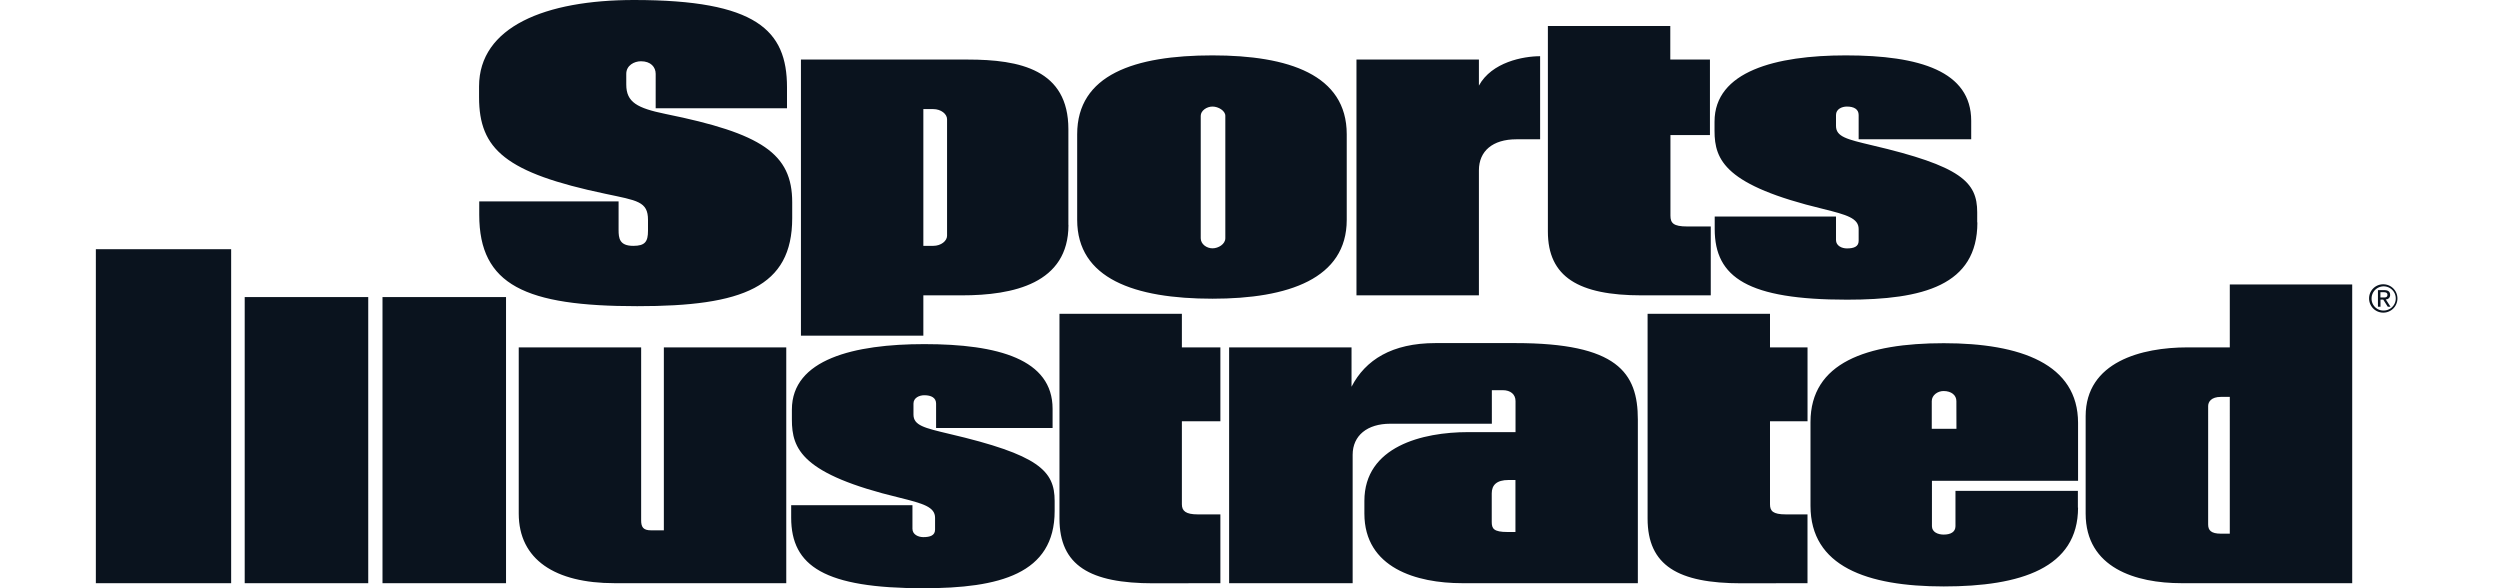 <svg id="Layer_1" data-name="Layer 1" xmlns="http://www.w3.org/2000/svg" width="850" height="200" viewBox="0 0 850 200"><defs><style>.cls-1{fill:#0a131e;}</style></defs><g id="g18"><g id="g16"><path id="path10" class="cls-1" d="M416.61,81c0,2-2.35,3.43-4.36,3.43s-4-1.43-4-3.43V39.37c0-1.71,2-3.14,4-3.14s4.36,1.43,4.36,3.14ZM269.35,74.18V68.76c0-16.55-10.41-23.4-43-30-9.73-2-13.42-4-13.42-10V25.11c0-2.86,2.68-4.28,5-4.28,3.36,0,5,2,5,4.28V36.8h44.65V29.67c0-19.4-10.41-29.67-52-29.67-30.21,0-52.7,9.13-52.7,29.39v3.7c0,17.69,9.06,25.68,43,32.81,10.75,2.29,14.44,2.57,14.44,8.85v3.71c0,3.71-1,5.13-5,5.13-4.69,0-5-2.56-5-5.42V68.48H162.94V73c0,24,15.78,31.1,53.71,31.1C252.56,104.14,269.35,97.57,269.35,74.18Zm312.31,26.24V77h-8c-4.7,0-5.71-1.14-5.71-3.71V45.93h13.43V20.25H567.9V8.84H526.28v69.9c0,15.41,10.41,21.68,31.89,21.68ZM457.89,74.74V45.65c0-20.26-19.8-26.82-45.65-26.82-26.51,0-46,6.56-46,26.82V74.74c0,20,19.47,26.82,46,26.82C438.09,101.57,457.89,94.72,457.89,74.74Zm214.36.86V72.18c0-10.27-5.37-15.69-35.92-22.82-8.39-2-12.09-2.86-12.09-6.56V39.09c0-2,2-2.86,3.7-2.86,2.35,0,4,.86,4,2.86v8.27h38.27V41.08c0-16.83-17.45-22.25-42.63-22.25-23.83,0-44.64,5.42-44.64,22.54v3.14c0,10,3.69,18.54,36.92,26.53,8.06,2,12.08,3.14,12.08,6.85v4c0,2-1.67,2.57-4,2.57-1.68,0-3.7-.86-3.7-2.85v-8H583v4.28c0,16.54,11.41,24,45,24,25.84,0,44.31-4.85,44.31-26.25Zm-309,.86V43.93c0-20.25-16.44-23.68-34.23-23.68H272.32v93.87h41.62v-13.7H327C344.49,100.42,363.28,96.43,363.28,76.46ZM78.59,198.28V84.73h-46V198.28Zm721.16,0V96.72H758.13v21.39H743.69c-15.44,0-34.57,4.85-34.57,23.4V174.6c0,18.55,17.12,23.68,32.56,23.68Zm-627.7,0V101h-42v97.29Zm-46.85,0V101h-42v97.29Zm489.35,0V174.89h-7.38c-4.36,0-5.37-1.14-5.37-3.42V143.22h12.76V118.11H601.8V106.7H560.18v69.62c0,16,10.41,22,31.89,22Zm-199.62,0V174.89h-7.72c-4,0-5.37-1.14-5.37-3.42V143.22h13.09V118.11H401.84V106.7H360.22v69.62c0,16,10.4,22,31.89,22Zm291.55-25.67V166.9H664.86v12c0,2-1.68,2.86-4,2.86-2,0-4-.86-4-2.86V163.47h49.68V143.79c0-20-19.47-27.1-45.65-27.1s-45.32,6.56-45.32,26.81V172c0,20.55,19.14,27.39,45.32,27.39s45.65-6.27,45.65-26.81ZM267.33,198.28V118.11H225.71v62.2h-4.36c-2.69,0-3.36-1.14-3.36-3.42V118.12H176.37V174.6c0,15.7,12.42,23.68,32.56,23.68Zm91.25-24.53v-3.42c0-10.27-5.37-15.7-35.91-22.83-8.4-2-12.09-2.85-12.09-6.56v-3.71c0-2,2-2.85,3.69-2.85,2.36,0,4,.86,4,2.85v8.28h39.61V139c0-16.84-18.46-22-43.64-22-23.83,0-45,5.14-45,22.26v3.42c0,10,3.36,18.55,36.59,26.53,8.06,2,12.09,3.14,12.09,6.85v4c0,2-1.68,2.56-4,2.56-1.68,0-3.69-.85-3.69-2.85v-8H269V176c0,16.55,11.41,24,45,24C339.79,200,358.58,195.15,358.58,173.75ZM322,80.17c0,1.71-2,3.42-4.7,3.42h-3.36V37.09h3.36c2.69,0,4.7,1.71,4.7,3.42Zm343.19,65.62H656.8v-9.42c0-2,2-3.42,4-3.42,2.69,0,4.37,1.43,4.37,3.42Zm92.94,35.66h-3c-3.36,0-4.36-1.14-4.36-3.14V138.08c0-1.42,1-3.14,4.36-3.14h3ZM523.64,19.11c-5.71,0-16.45,2-20.81,10V20.25H461.2v80.17h41.63V57.91c0-6.56,4.69-10.55,12.75-10.55h8.06Zm33.23,179.17V142.65c0-16-7-26-41.62-26H488.06c-14.77,0-23.83,5.71-28.54,14.84V118.11H417.9v80.17h42V154.63c0-6.56,5-10.56,12.75-10.56h34.58V132.66h3.69c2.69,0,4.36,1.43,4.36,3.71v10.55H499.13c-15.44,0-35.24,4.85-35.24,23.4v4.28c0,18.54,17.79,23.68,33.23,23.68h59.75Zm-41.62-17.4h-2.69c-4.7,0-5.37-1.14-5.37-3.42v-9.7c0-2.85,1.68-4.56,5.71-4.56h2.35Z"/><g id="g14"><path id="path12" class="cls-1" d="M810.34,96.66a4.82,4.82,0,1,1-4.85,4.79A4.79,4.79,0,0,1,810.34,96.66Zm0,8.92a4.11,4.11,0,1,0-4-4.13A4,4,0,0,0,810.34,105.58Zm-1.88-6.93h2.18c1.34,0,2,.53,2,1.61a1.44,1.44,0,0,1-1.48,1.53l1.61,2.49h-.94l-1.53-2.42h-.93v2.42h-.87V98.65Zm.88,2.5h.91c.77,0,1.48,0,1.48-.93,0-.74-.64-.86-1.24-.86h-1.15Z"/></g></g></g></svg>